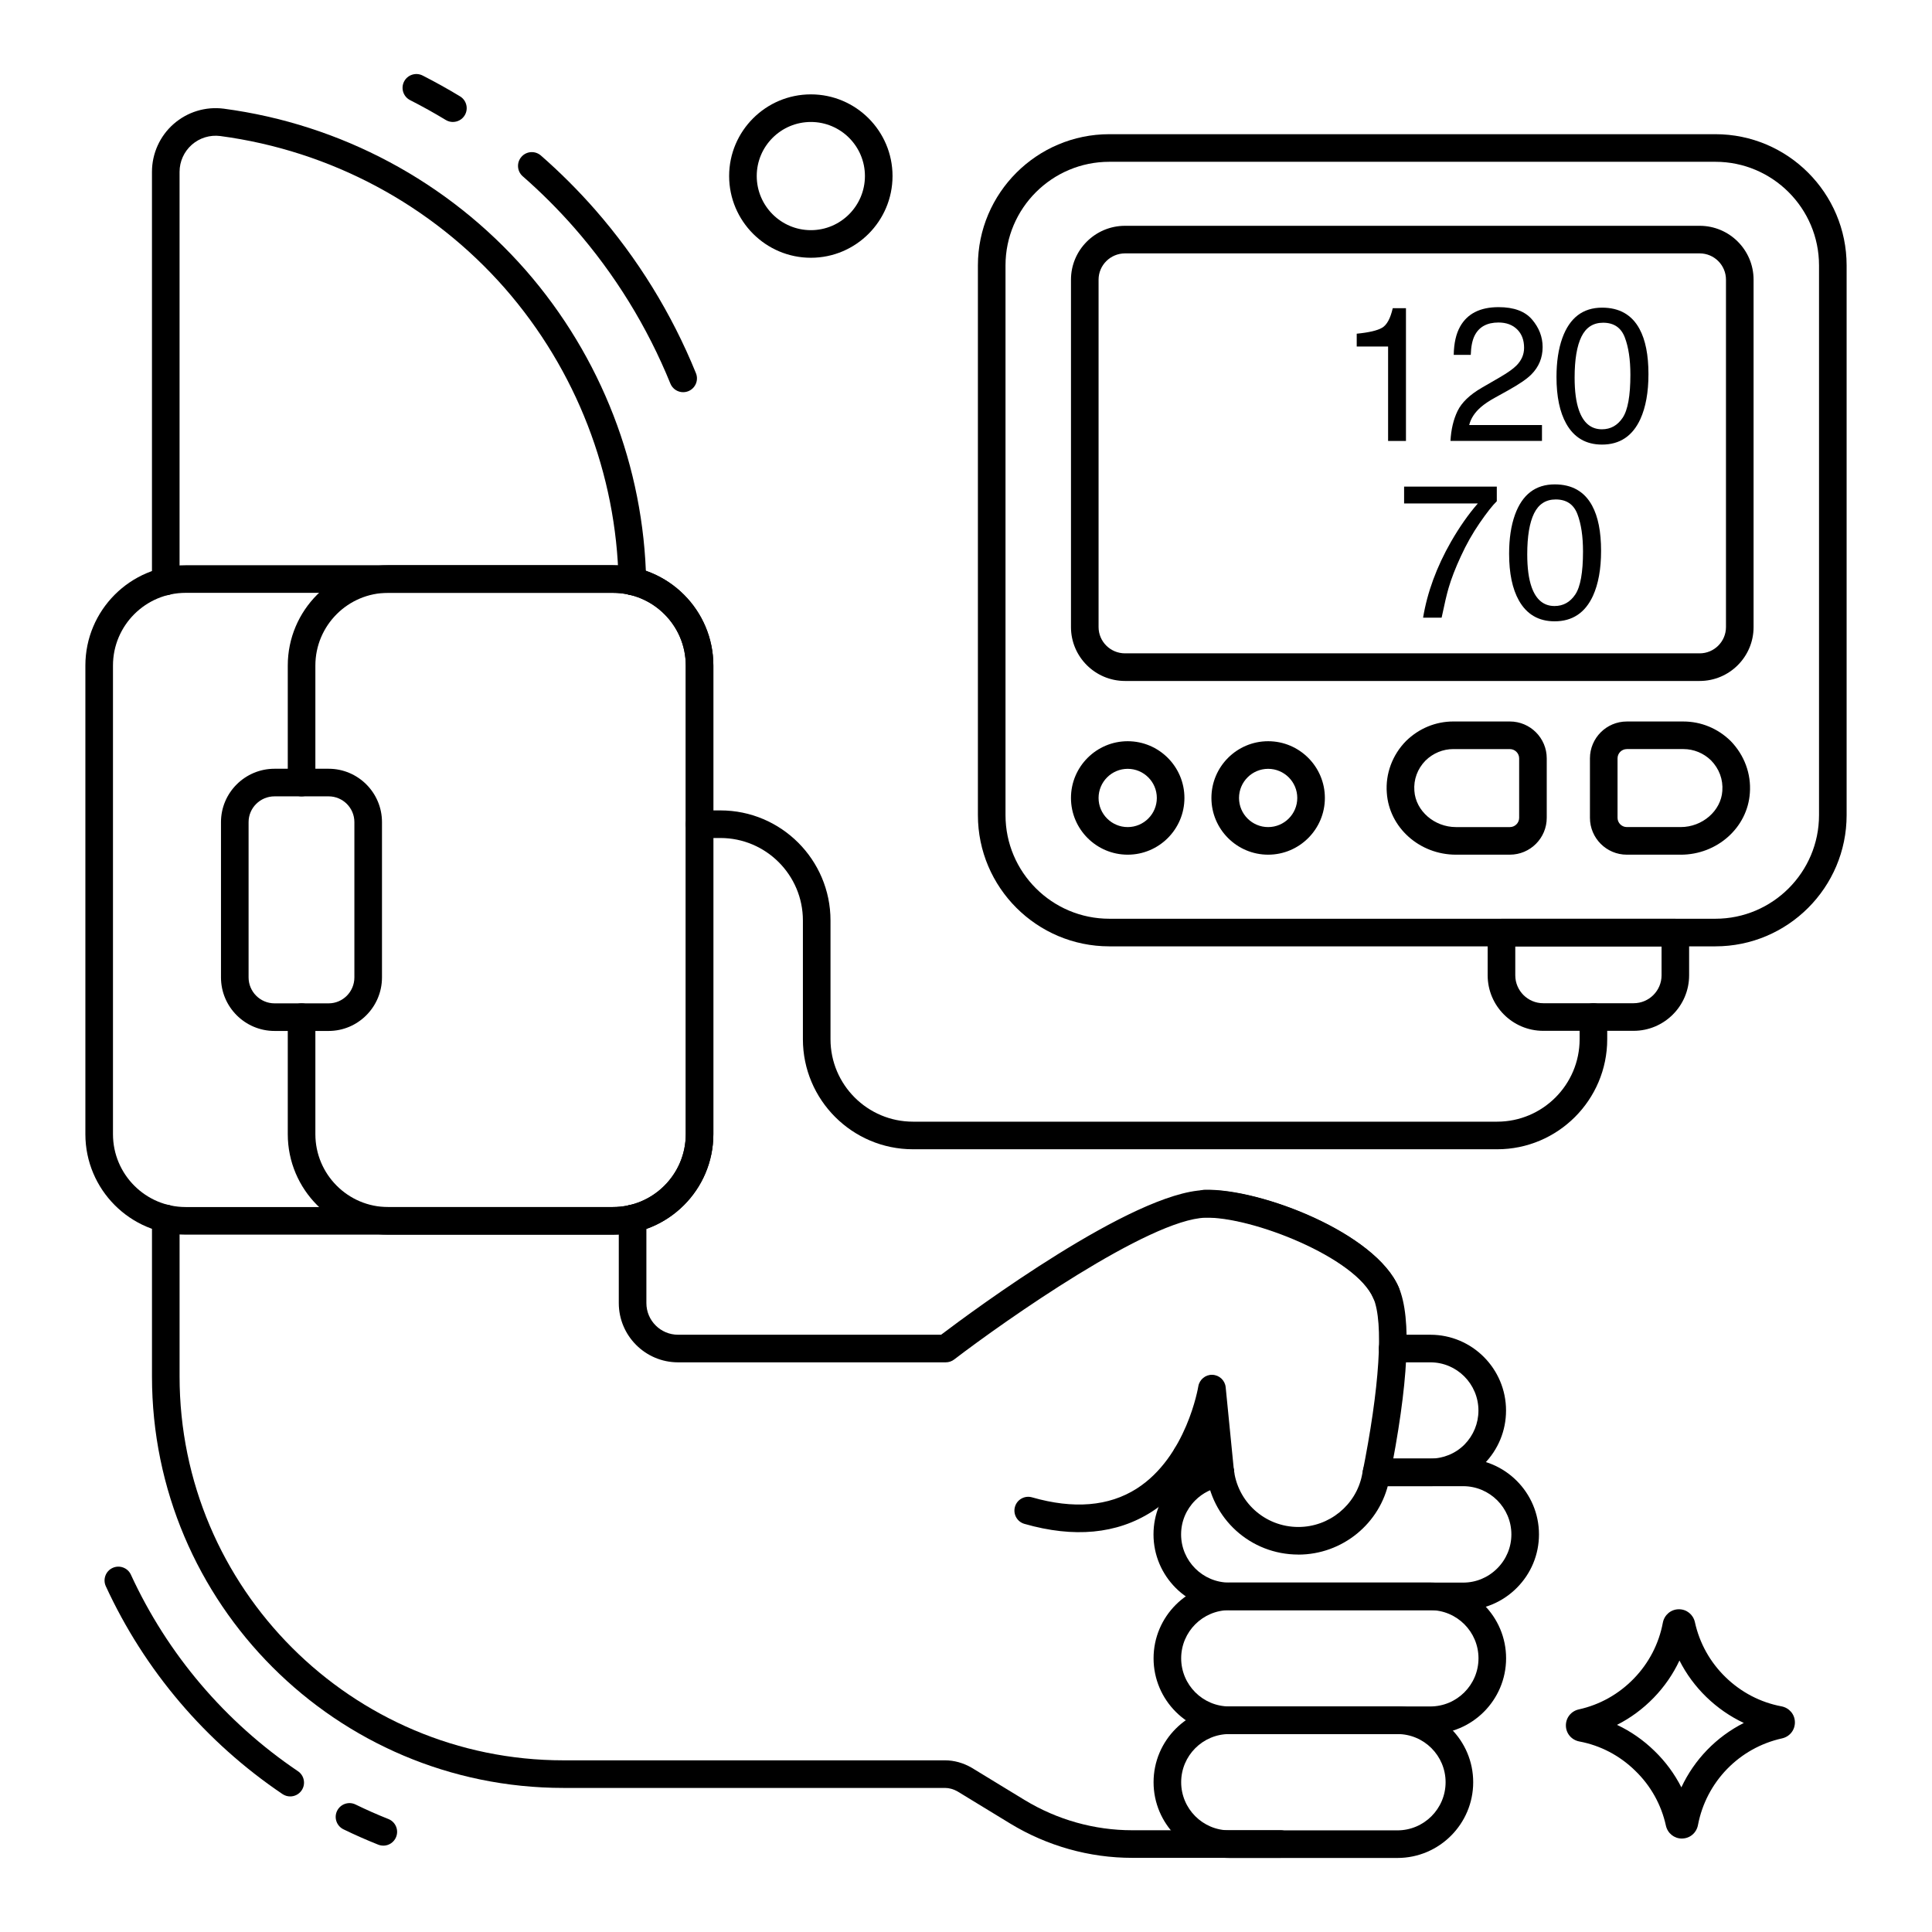<svg id="Layer_1" enable-background="new 0 0 105 105" viewBox="0 0 105 105" xmlns="http://www.w3.org/2000/svg"><g><g><g><path d="m15.772 97.632c-.145 0-.291-.042-.419-.128-4.181-2.822-7.501-6.729-9.602-11.296-.173-.376-.008-.822.368-.995.376-.173.822-.009.995.368 1.986 4.318 5.125 8.011 9.078 10.68.344.232.434.698.202 1.041-.145.215-.381.33-.622.33z"/></g><g><path d="m20.832 100.306c-.092 0-.186-.017-.277-.053-.635-.252-1.271-.533-1.889-.834-.373-.182-.527-.631-.346-1.003.182-.372.631-.527 1.003-.345.584.285 1.185.55 1.786.789.385.153.573.589.42.974-.117.294-.399.474-.697.474z"/></g><g><path d="m34.369 32.35c-.407 0-.742-.326-.75-.736-.112-5.85-2.305-11.511-6.175-15.941-3.98-4.54-9.476-7.481-15.474-8.28-.556-.072-1.121.1-1.544.472-.423.372-.667.91-.667 1.475v22.26c0 .414-.336.75-.75.75s-.75-.336-.75-.75v-22.26c0-.996.429-1.945 1.176-2.601s1.739-.961 2.73-.832c6.361.847 12.187 3.965 16.407 8.779 4.103 4.696 6.427 10.698 6.546 16.9.008.414-.321.756-.736.764-.005 0-.01 0-.015 0z"/></g><g><path d="m69.59 100.97h-8.06c-2.325 0-4.614-.643-6.619-1.859l-2.872-1.751c-.21-.121-.451-.19-.679-.19h-20.74c-12.329 0-22.36-10.031-22.36-22.36v-8.59c0-.414.336-.75.75-.75s.75.336.75.75v8.59c0 11.502 9.358 20.86 20.86 20.86h20.74c.49 0 .989.138 1.444.4l2.887 1.76c1.769 1.073 3.789 1.64 5.839 1.64h8.06c.414 0 .75.336.75.75s-.336.75-.75.75z"/></g><g><path d="m51.4 74.04h-14.55c-1.775 0-3.22-1.445-3.22-3.22v-4.6c0-.414.336-.75.75-.75s.75.336.75.75v4.6c0 .948.771 1.72 1.72 1.72h14.297c1.724-1.305 10.43-7.751 14.322-7.86 3.068-.087 9.296 2.35 10.551 5.296.163.381-.015.822-.396.984-.379.161-.822-.015-.984-.396-.95-2.23-6.636-4.452-9.128-4.384-3.05.084-10.892 5.591-13.656 7.706-.131.1-.291.154-.456.154z"/></g><g><path d="m37.129 21.315c-.296 0-.577-.177-.695-.468-1.259-3.096-3.016-5.945-5.221-8.466-.87-.992-1.812-1.934-2.803-2.799-.312-.273-.344-.747-.071-1.058.271-.312.746-.344 1.058-.071 1.04.909 2.03 1.898 2.944 2.94 2.316 2.648 4.161 5.639 5.482 8.889.156.384-.029.821-.412.977-.093.038-.188.055-.282.055z"/></g><g><path d="m24.614 6.629c-.133 0-.267-.035-.388-.109-.629-.381-1.281-.744-1.938-1.078-.369-.188-.516-.64-.328-1.009.188-.369.641-.515 1.009-.328.689.351 1.374.732 2.034 1.132.354.215.467.676.253 1.03-.141.233-.389.361-.642.361z"/></g><g><g><path d="m75.948 100.976h-9.137c-2.27 0-4.117-1.847-4.117-4.117s1.847-4.117 4.117-4.117h9.137c2.27 0 4.117 1.847 4.117 4.117s-1.847 4.117-4.117 4.117zm-9.137-6.734c-1.443 0-2.617 1.174-2.617 2.617s1.174 2.617 2.617 2.617h9.137c1.443 0 2.617-1.174 2.617-2.617s-1.174-2.617-2.617-2.617z"/></g><g><path d="m77.736 94.242h-10.925c-2.27 0-4.117-1.847-4.117-4.117s1.847-4.117 4.117-4.117h10.925c2.27 0 4.117 1.847 4.117 4.117s-1.847 4.117-4.117 4.117zm-10.925-6.734c-1.443 0-2.617 1.174-2.617 2.617s1.174 2.617 2.617 2.617h10.925c1.443 0 2.617-1.174 2.617-2.617s-1.174-2.617-2.617-2.617z"/></g><g><path d="m79.52 87.51h-12.71c-2.271 0-4.12-1.848-4.12-4.12 0-1.097.43-2.13 1.209-2.91.632-.632 1.459-1.045 2.33-1.163.408-.054.788.232.844.643s-.232.788-.643.844c-.547.074-1.069.336-1.47.737-.497.497-.77 1.154-.77 1.85 0 1.445 1.175 2.62 2.62 2.62h12.71c.696 0 1.353-.273 1.85-.77.497-.497.77-1.154.77-1.85 0-1.445-1.175-2.62-2.62-2.62h-4.7c-.414 0-.75-.336-.75-.75s.336-.75.75-.75h4.7c2.271 0 4.12 1.848 4.12 4.12 0 1.097-.43 2.13-1.209 2.91-.78.78-1.813 1.21-2.91 1.21z"/></g><g><path d="m77.74 80.77h-2.92c-.414 0-.75-.336-.75-.75s.336-.75.75-.75h2.92c.703 0 1.359-.27 1.85-.76.489-.497.76-1.155.76-1.85 0-1.445-1.171-2.62-2.61-2.62h-2.05c-.414 0-.75-.336-.75-.75s.336-.75.75-.75h2.05c2.266 0 4.11 1.848 4.11 4.12 0 1.091-.424 2.123-1.195 2.906-.778.778-1.811 1.204-2.915 1.204z"/></g><g><path d="m66.32 80.73c-.036 0-.081-.002-.116-.008-.834-.119-1.604-.491-2.227-1.075-.302-.283-.317-.758-.034-1.06.284-.302.759-.317 1.06-.034.395.37.879.606 1.402.683.37.047.659.362.659.744-0.0.414-.331.75-.745.75z"/></g></g><g><path d="m70.563 84.487c-2.598 0-4.75-1.949-5.007-4.535l-.102-1.034c-.611 1.162-1.522 2.388-2.865 3.246-1.892 1.208-4.217 1.428-6.914.655-.398-.114-.628-.53-.514-.928.114-.399.531-.628.928-.514 2.261.649 4.173.49 5.685-.472 2.714-1.728 3.345-5.517 3.351-5.555.059-.373.395-.648.763-.632.377.011.687.3.725.675l.437 4.412c.18 1.814 1.69 3.183 3.514 3.183 1.675 0 3.13-1.185 3.458-2.817.962-4.78 1.187-8.288.617-9.624-.951-2.232-6.573-4.459-9.124-4.387-.424.017-.759-.314-.771-.728-.012-.414.314-.76.728-.771 3.06-.073 9.29 2.351 10.546 5.299.716 1.679.539 5.215-.526 10.508-.469 2.33-2.542 4.021-4.929 4.021z"/></g></g><g><path d="m33.31 67.1h-23.22c-3.005 0-5.45-2.449-5.45-5.46v-25.47c0-3.005 2.445-5.45 5.45-5.45h23.22c3.011 0 5.46 2.445 5.46 5.45v25.47c0 3.011-2.449 5.46-5.46 5.46zm-23.22-34.88c-2.178 0-3.95 1.772-3.95 3.95v25.47c0 2.184 1.772 3.96 3.95 3.96h23.22c2.184 0 3.96-1.776 3.96-3.96v-25.47c0-2.178-1.776-3.95-3.96-3.95z"/></g><g><path d="m33.31 67.1h-12.22c-3.005 0-5.45-2.449-5.45-5.46v-6.36c0-.414.336-.75.75-.75s.75.336.75.75v6.36c0 2.184 1.772 3.96 3.95 3.96h12.22c2.184 0 3.96-1.776 3.96-3.96v-25.47c0-2.178-1.777-3.95-3.96-3.95h-12.22c-2.178 0-3.95 1.772-3.95 3.95v6.36c0 .414-.336.75-.75.75s-.75-.336-.75-.75v-6.36c0-3.005 2.445-5.45 5.45-5.45h12.22c3.011 0 5.46 2.445 5.46 5.45v25.47c0 3.011-2.45 5.46-5.46 5.46z"/></g><g><path d="m17.86 56.03h-2.94c-1.604 0-2.91-1.305-2.91-2.91v-8.44c0-1.599 1.306-2.9 2.91-2.9h2.94c1.599 0 2.9 1.301 2.9 2.9v8.44c0 1.604-1.301 2.91-2.9 2.91zm-2.94-12.75c-.777 0-1.41.628-1.41 1.4v8.44c0 .777.633 1.41 1.41 1.41h2.94c.772 0 1.4-.632 1.4-1.41v-8.44c0-.772-.628-1.4-1.4-1.4z"/></g><g><g><path d="m93.228 51.432h-32.939c-3.938 0-7.142-3.199-7.142-7.131v-29.876c0-3.932 3.204-7.132 7.142-7.132h32.939c3.933 0 7.132 3.199 7.132 7.132v29.876c0 3.932-3.199 7.131-7.132 7.131zm-32.939-42.639c-3.111 0-5.642 2.526-5.642 5.632v29.876c0 3.105 2.531 5.631 5.642 5.631h32.939c3.105 0 5.632-2.526 5.632-5.631v-29.876c0-3.105-2.526-5.632-5.632-5.632z"/></g><g><path d="m92.374 37.009h-31.231c-1.62 0-2.938-1.314-2.938-2.928v-18.881c0-1.615 1.318-2.928 2.938-2.928h31.231c1.615 0 2.929 1.313 2.929 2.928v18.881c0 1.615-1.314 2.928-2.929 2.928zm-31.231-23.238c-.793 0-1.438.641-1.438 1.428v18.881c0 .788.645 1.428 1.438 1.428h31.231c.788 0 1.429-.641 1.429-1.428v-18.881c0-.788-.641-1.428-1.429-1.428z"/></g><g><g><path d="m82.059 46.45h-2.931c-1.982 0-3.633-1.477-3.758-3.363-.079-1.029.3-2.057 1.042-2.812.705-.69 1.614-1.064 2.571-1.064h3.076c1.104 0 2.003.898 2.003 2.003v3.232c0 1.104-.898 2.003-2.003 2.003zm-3.076-5.739c-.562 0-1.099.222-1.511.625-.433.442-.652 1.03-.604 1.644.072 1.09 1.086 1.97 2.261 1.97h2.931c.277 0 .503-.226.503-.503v-3.232c0-.277-.226-.503-.503-.503z"/></g><g><path d="m91.344 46.45h-2.931c-1.104 0-2.003-.899-2.003-2.003v-3.232c0-1.104.898-2.003 2.003-2.003h3.076c.957 0 1.867.374 2.561 1.053.751.766 1.13 1.794 1.051 2.831-.125 1.878-1.775 3.355-3.757 3.355zm-2.931-5.739c-.277 0-.503.226-.503.503v3.232c0 .277.226.503.503.503h2.931c1.175 0 2.189-.88 2.261-1.962.048-.622-.171-1.21-.615-1.663-.401-.392-.938-.614-1.5-.614h-3.076z"/></g></g><g><path d="m61.288 46.45c-1.7 0-3.083-1.383-3.083-3.083 0-1.7 1.383-3.083 3.083-3.083s3.083 1.383 3.083 3.083c0 1.7-1.383 3.083-3.083 3.083zm0-4.666c-.873 0-1.583.71-1.583 1.583 0 .873.71 1.583 1.583 1.583s1.583-.71 1.583-1.583c0-.873-.71-1.583-1.583-1.583z"/></g><g><path d="m68.921 46.45c-1.7 0-3.083-1.383-3.083-3.083 0-1.7 1.383-3.083 3.083-3.083s3.083 1.383 3.083 3.083c0 1.7-1.383 3.083-3.083 3.083zm0-4.666c-.873 0-1.583.71-1.583 1.583 0 .873.71 1.583 1.583 1.583s1.583-.71 1.583-1.583c0-.873-.71-1.583-1.583-1.583z"/></g></g><g><path d="m88.783 56.023h-4.914c-1.664 0-3.018-1.354-3.018-3.018v-2.319c0-.414.336-.75.75-.75h9.449c.414 0 .75.336.75.75v2.319c-0 1.664-1.354 3.018-3.018 3.018zm-6.431-4.587v1.569c0 .837.681 1.518 1.518 1.518h4.914c.837 0 1.518-.681 1.518-1.518v-1.569z"/></g><g><path d="m81.368 62.46h-31.75c-3.298 0-5.982-2.683-5.982-5.981v-6.454c0-2.471-2.01-4.481-4.481-4.481h-1.135c-.414 0-.75-.336-.75-.75s.336-.75.75-.75h1.135c3.298 0 5.981 2.683 5.981 5.981v6.454c0 2.471 2.011 4.481 4.482 4.481h31.75c2.471 0 4.481-2.01 4.481-4.481v-1.206c0-.414.336-.75.75-.75s.75.336.75.75v1.206c0 3.298-2.683 5.981-5.981 5.981z"/></g><g><g><g><path d="m73.735 18.834v-.698c.658-.064 1.116-.171 1.376-.321.26-.15.454-.505.582-1.065h.718v7.214h-.971v-5.13z"/></g><g><path d="m79.216 22.335c.224-.462.662-.882 1.313-1.26l.971-.562c.435-.253.74-.469.916-.648.277-.28.415-.6.415-.961 0-.422-.126-.756-.379-1.004-.253-.248-.59-.372-1.012-.372-.624 0-1.056.236-1.295.708-.128.253-.199.604-.212 1.052h-.926c.01-.631.126-1.145.349-1.543.395-.702 1.091-1.052 2.089-1.052.83 0 1.436.224 1.819.673s.574.948.574 1.497c0 .58-.204 1.076-.612 1.487-.236.239-.659.53-1.27.87l-.693.384c-.331.182-.59.356-.779.521-.337.293-.55.619-.637.976h3.956v.86h-4.973c.034-.624.163-1.167.387-1.629z"/></g><g><path d="m89.104 17.878c.324.597.486 1.415.486 2.454 0 .985-.147 1.799-.44 2.444-.425.924-1.12 1.386-2.084 1.386-.87 0-1.518-.378-1.943-1.133-.354-.631-.531-1.477-.531-2.54 0-.823.106-1.53.319-2.12.398-1.099 1.118-1.649 2.16-1.649.938 0 1.616.386 2.034 1.159zm-.916 4.826c.28-.418.42-1.197.42-2.337 0-.823-.101-1.5-.304-2.031-.202-.531-.595-.797-1.179-.797-.536 0-.928.252-1.176.756-.248.504-.372 1.247-.372 2.228 0 .739.079 1.332.238 1.781.243.685.658 1.027 1.245 1.027.472-0.0.848-.209 1.128-.627z"/></g></g><g><g><path d="m81.348 26.446v.794c-.233.226-.542.619-.928 1.179-.386.56-.728 1.164-1.024 1.811-.293.631-.516 1.206-.668 1.725-.098.334-.224.872-.379 1.614h-1.007c.229-1.383.735-2.759 1.518-4.128.462-.803.948-1.496 1.457-2.079h-4.007v-.916z"/></g><g><path d="m86.529 27.483c.324.597.486 1.415.486 2.454 0 .985-.147 1.799-.44 2.444-.425.924-1.12 1.386-2.084 1.386-.87 0-1.518-.378-1.943-1.133-.354-.631-.531-1.477-.531-2.54 0-.823.106-1.53.319-2.12.398-1.099 1.118-1.649 2.16-1.649.938 0 1.616.386 2.034 1.159zm-.916 4.826c.28-.418.42-1.197.42-2.337 0-.823-.101-1.5-.304-2.031s-.595-.797-1.179-.797c-.536 0-.928.252-1.176.756-.248.504-.372 1.247-.372 2.228 0 .739.079 1.332.238 1.781.243.685.658 1.027 1.245 1.027.472-0.0.848-.209 1.128-.627z"/></g></g></g><g><g><path d="m91.406 99.921c-.419 0-.775-.287-.868-.702-.25-1.142-.828-2.175-1.673-2.989-.843-.824-1.89-1.371-3.032-1.585-.425-.082-.724-.435-.73-.86s.281-.788.7-.882c1.137-.249 2.17-.827 2.992-1.675.817-.842 1.362-1.892 1.577-3.037.081-.424.434-.723.859-.731.005-0.0.01-0.0.016-0.0.418 0 .774.286.867.7.25 1.143.826 2.176 1.668 2.993.847.823 1.897 1.37 3.037 1.583.425.082.725.436.73.861.006.426-.282.788-.702.881-0 0-0 0-0 0-2.328.516-4.121 2.366-4.567 4.713-.082.424-.436.723-.861.729-.004 0-.009 0-.013 0zm-3.524-6.178c.744.35 1.429.825 2.029 1.411.602.58 1.096 1.251 1.468 1.985.707-1.513 1.902-2.747 3.393-3.5-.743-.349-1.43-.824-2.034-1.409-.6-.582-1.092-1.252-1.463-1.985-.348.743-.82 1.428-1.403 2.028-.585.603-1.257 1.098-1.99 1.469zm8.803.004h.01zm-.163-.732c-0.0 0-.001 0-.002 0.0.001 0 .001-0.0.002-0z"/></g></g><g><g><path d="m44.07 14.009c-2.45 0-4.443-1.993-4.443-4.443 0-2.446 1.993-4.437 4.443-4.437 2.446 0 4.437 1.99 4.437 4.437 0 2.45-1.99 4.443-4.437 4.443zm0-7.38c-1.623 0-2.943 1.317-2.943 2.937 0 1.623 1.32 2.943 2.943 2.943 1.619 0 2.937-1.32 2.937-2.943 0-1.619-1.317-2.937-2.937-2.937z"/></g></g></g></svg>